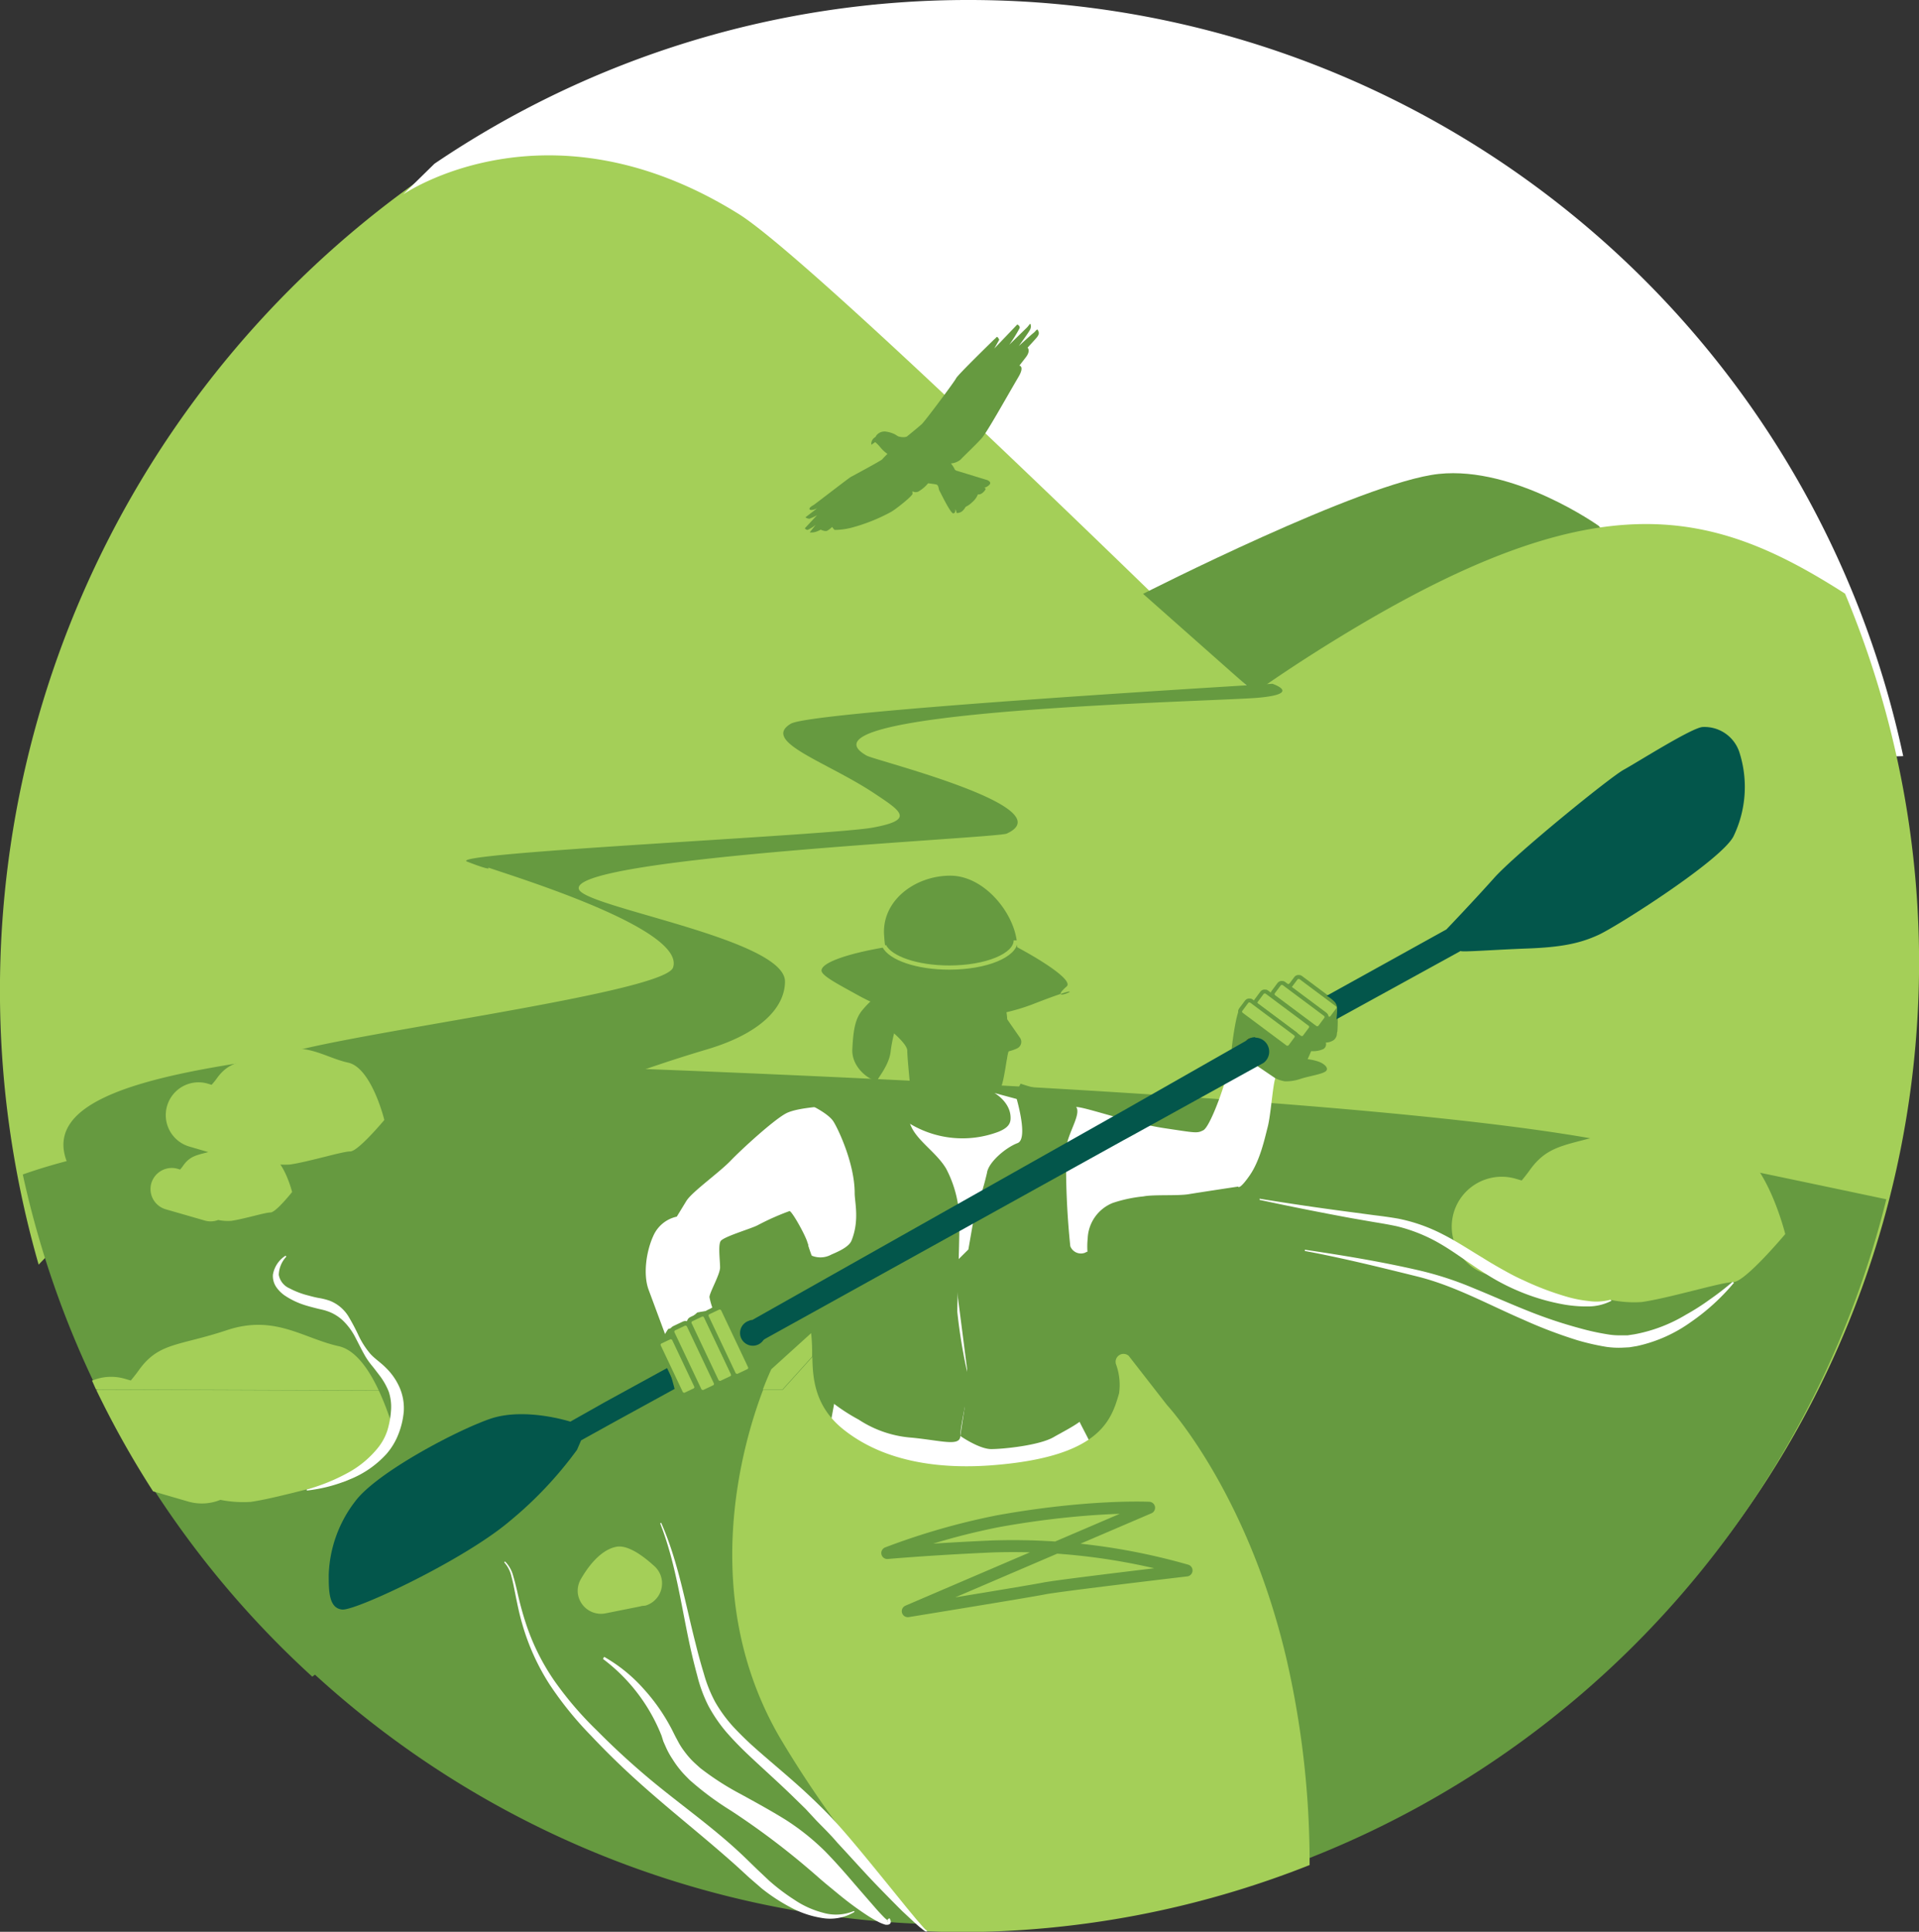 <svg xmlns="http://www.w3.org/2000/svg" viewBox="0 0 292.99 294.95"><rect x="0" y="0" width="292.99" height="294.95" fill="#333333" stroke="none"/><defs><style>.cls-1,.cls-5,.cls-7{fill:#a4cf58;}.cls-2{fill:#fff;}.cls-3{fill:#669a40;}.cls-4,.cls-8,.cls-9{fill:none;}.cls-4{stroke:#a4cf58;stroke-width:0.64px;}.cls-4,.cls-5,.cls-7{stroke-miterlimit:10;}.cls-5,.cls-7,.cls-8,.cls-9{stroke:#669a40;}.cls-5{stroke-width:0.61px;}.cls-6{fill:#03564b;}.cls-7{stroke-width:0.71px;}.cls-8{stroke-linecap:round;stroke-linejoin:bevel;}.cls-8,.cls-9{stroke-width:1.83px;}.cls-9{stroke-linejoin:round;}</style></defs><g id="Layer_2" data-name="Layer 2"><g id="Layer_1-2" data-name="Layer 1"><path class="cls-1" d="M260.57,231.63c-87-28.28-96.55-22.51-174-51.26C44.46,164.74,41,156.53,5.9,193.09A153.45,153.45,0,0,1,1,168.67,151.55,151.55,0,0,1,134.11.68"/><line class="cls-1" x1="183.12" y1="82.07" x2="181.94" y2="78.8"/><line class="cls-1" x1="130.85" y1="101.74" x2="128.02" y2="99.71"/><path class="cls-1" d="M120,137.49l.48.09"/><path class="cls-2" d="M147.93,0a145.17,145.17,0,0,0-81.6,25l-4.78,4.69s22-15.25,51.26,3c12.3,7.69,80.63,75.06,80.63,75.06l70.71,8.54,26.43-.84A145.87,145.87,0,0,0,147.93,0Z"/><path class="cls-3" d="M174.52,90.67s33.57-17.09,45.16-18.31,24.41,7.93,24.41,7.93l6.71,7.93-51.26,28.07-3.66-6.71Z"/><path class="cls-3" d="M47.68,256q2-1.5,3.89-3.06c26.15-22.22,43.9-39.82,58.11-55.35a516,516,0,0,0-53-19.15,84.46,84.46,0,0,0-53.2.88A145.63,145.63,0,0,0,47.68,256Z"/><path class="cls-1" d="M206,96.39c-55.27,33.26-63.57,65.51-95.11,100,36.81,15.78,57,30.15,126.42,52,0,0,7.82,2.85,8.09,6.41.61-.56,1.2-1.14,1.8-1.71a20.58,20.58,0,0,0-7.38-4c2.89.81,6,1.5,9.33,2.12A145.89,145.89,0,0,0,281.7,90.64C261.47,77.68,244.27,73.36,206,96.39Z"/><path class="cls-1" d="M174.38,267.54c-10.2.41-45.09,5.23-42.67,10.56s19.47,7.1,13.22,9.7c-1.23.51-6.63,2-14.51,4a143.93,143.93,0,0,0,44.55-1.7c-7.9-4.48-27.37-12.1-10.91-14.84,12.48-2.09,44.15-3.89,65-7.63q5.35-3.63,10.35-7.73C231,263.08,212.33,266,174.38,267.54Z"/><path class="cls-1" d="M247.21,253c.65-.62,1.31-1.23,1.95-1.86-3.3-.62-6.44-1.31-9.33-2.12A20.58,20.58,0,0,1,247.21,253Z"/><path class="cls-3" d="M146.45,293.86A145.88,145.88,0,0,0,288,183.11c-11.4-2.41-29.93-6.31-41.86-8.69-46.61-9.31-203.43-13-203.43-13-31.74,4.27-51.26,11-7.94,36.61,5,3,28.42,16.08,19.84,17.7-12.9,2.43-27.92,5.29-30.23,12.05A145.7,145.7,0,0,0,146.45,293.86Z"/><path class="cls-3" d="M194.27,104.4s-70.25,4.13-73.53,6.1c-4.57,2.74,5.49,5.79,12.82,10.68,4.1,2.73,6.1,4-.31,5.18s-65.36,3.86-61.94,5.19c5.5,2.14,2.45.31,2.45.61s31.12,9.15,29,15.56c-1.36,4.09-54.92,10.68-60.72,13.73s26.24,7.32,26.24,7.32l11.6,11h27.46l-28.68-8.55a223.35,223.35,0,0,1,29.29-11c8.19-2.43,11.9-6.41,11.9-10.37,0-6.42-30-11.23-31.43-14C86,130.94,152,128,153.69,127.28c8.85-4-20-11.15-21.35-11.9-12.51-7,53.09-8.24,59.8-8.85S194.27,104.4,194.27,104.4Z"/><path class="cls-3" d="M114.11,227.91s0-9-10.52-13.53-15.35-13-28.57-12a67.67,67.67,0,0,0-33.08,12L37.53,231.3,62.71,246l10.53-1.88,18.42.37Z"/><path class="cls-1" d="M98.54,245.15a3.54,3.54,0,0,0,1.4-6c-1.88-1.72-4.07-3.24-5.74-3-2.63.44-4.62,3.39-5.54,5a3.52,3.52,0,0,0-.43,2.18h0a3.56,3.56,0,0,0,4.22,3l5.25-1.05.32-.08Z"/><path class="cls-3" d="M188.48,253.6s4.27-5.5,7.93-6.72a52.89,52.89,0,0,1,7.93-1.83,47.1,47.1,0,0,0-.61,6.1c0,2.45,6.11,6.11,6.11,6.11l-21.36,2.44Z"/><path class="cls-3" d="M253.16,195s-3.66,4.89-5.49,4.89h-4.88v-6.11l5.49.61Z"/><path class="cls-3" d="M214.11,250.54l1.83-5.49Z"/><polyline class="cls-3" points="236.69 212.1 244.01 209.66 238.29 209.66"/><path class="cls-1" d="M264.07,175c-5.49-1.22-9.76-4.88-17.09-2.44s-10.37,1.83-13.42,6.1c-.37.52-.79,1.05-1.23,1.58l-.92-.27a7.64,7.64,0,0,0-9.46,5.19h0a7.64,7.64,0,0,0,5.19,9.45l14.06,4.1a7.52,7.52,0,0,0,4.81-.22,17.63,17.63,0,0,0,4.63.31c4.28-.61,12.21-3.05,14-3.05s7.93-7.33,7.93-7.33S269.56,176.25,264.07,175Z"/><path class="cls-3" d="M153.54,168.71c1.08,2.08-3.68,4.23-8.22,4.23s-8.23-1.89-8.23-4.23,4.07-1.76,8.61-1.76C147,167,152.47,166.64,153.54,168.71Z"/><path class="cls-3" d="M162.85,150.62c1-.86-3.2-3.66-7.55-6,0-4.66-4.77-10.92-10.21-10.92S134.48,137.59,135,143a14.33,14.33,0,0,0,.18,1.62c-5.92,1-9.84,2.4-9.75,3.6.07.8,2.68,2.13,5.32,3.6,4.85,2.69,4.81,1.72,8.63,1.29.24.11,1.4-2.4,1.65-2.31a11.42,11.42,0,0,0,3.84.66c2.34,0,3.23,4.9,4.92,3.74a31.43,31.43,0,0,0,7.78-1.83C169.16,148.84,159,154,162.85,150.62Z"/><path class="cls-4" d="M155.08,143.58c0,2.3-4.55,4.15-10.15,4.15-4.9,0-9-1.42-9.94-3.31"/><path class="cls-3" d="M130.13,160.23c.15-3.22.51-4.76,1.53-6,1.85-2.21,2.77-2.31,2.77-2.31L136,150.4l1.23,5.07a23.17,23.17,0,0,0-1.23,4.92c-.16,2-1.69,3.84-2,4.46S130,163.46,130.13,160.23Z"/><path class="cls-3" d="M154.16,148.81l.76,2.3s-1.6.72-1.6,1.49.46,1.82.46,3.21.68,3.45.22,4.68-.77,7.07-2.15,6.38-4.61.69-5.84.08-1.38-1.69-2.61-3.23-1.69-6.3-2.16-6.15-1.22-1.84-1.22-2.92.17-4.19.17-4.19l2.9-1,11.37-2.3Z"/><path class="cls-3" d="M149.06,157.15a3.16,3.16,0,0,1-.92,3.38c-.82.52-1.72-.05-2.52-1.31s-.93-3.1,0-3.21C146.91,155.86,148.75,156,149.06,157.15Z"/><path class="cls-3" d="M155.42,160h0c-.52.32-2.62,1-2.94.47l-.79-4.18c-.32-.52,1.37-1.75,1.69-1.23l2.38,3.43A1.1,1.1,0,0,1,155.42,160Z"/><path class="cls-3" d="M149.29,161.67s2.2-.31,2.36-.36a8,8,0,0,1,1.12-.05,4.59,4.59,0,0,0,.92-.31l.06.57s-.36,1-1.13,1a19.66,19.66,0,0,1-2.31-.26Z"/><ellipse class="cls-3" cx="151.85" cy="158.19" rx="0.74" ry="0.77"/><path class="cls-2" d="M135.48,166s-5,2.53-6.76,2.69S121.88,169,120,170s-6.68,5.38-8.45,7.22-5.92,4.77-6.76,6.15l-1.46,2.39a5.1,5.1,0,0,0-3.54,2.84c-1.15,2.46-1.61,6-.77,8.3l2.85,7.68,4.22-1.38,3.08-2.54a11.42,11.42,0,0,1-.85-2.61c0-.69,1.62-3.46,1.62-4.53s-.31-3.31.07-4,4.69-1.92,5.69-2.46a38.23,38.23,0,0,1,4.84-2.15c.39,0,2.61,4,2.77,4.92s2.07,5.45,2.15,6.76,1.69,3.54,1.69,4.84,1.54,5.92,1.31,7S126.32,220,126.32,220s4.42-1,4.27,6.72c-.08,4.26,13.32,4.5,16.47,3.66s17.68-2.81,20.14-4.27-2.67-8.86-2.67-9.85.77-4.77.39-6.38a16.92,16.92,0,0,1-.7-5.92c.16-2.92,1.39-5.07,1.85-8.38s-.28-3.61,0-6.53a6.09,6.09,0,0,1,3.82-5.38,21.33,21.33,0,0,1,4.69-1c1.54-.31,5.25-.06,6.92-.34s7.53-1.16,7.53-1.16.15.62,1.76-1.69,2.31-5.68,2.77-7.45.77-6.38,1.15-7.38a9.83,9.83,0,0,0,0-3.46l-5.07-2.46a37.12,37.12,0,0,0-2.46,5.84c-.54,2.16-2.5,7.5-3.46,8s-1.19.39-5.76-.29c-5.53-.81-12.19-3.27-13.73-3.27a54.37,54.37,0,0,1-5.71-.36c-.77-.16-6.69-1.77-6.69-1.77s2.61,1.46,2.46,4c-.05.85-.6,1.41-1.84,1.92a15.55,15.55,0,0,1-13.53-1.23A6.91,6.91,0,0,1,135.48,166Z"/><path class="cls-3" d="M135.4,165.41s-2.61.31-4.3.61-4.61-.15-5.53.62a8.8,8.8,0,0,0-1.69,2.15s2.61,1.23,3.38,2.46,3.23,6.46,3.23,10.91c0,1.39.76,4.15-.47,7.23-.38,1-2.07,1.72-3.07,2.15a3.46,3.46,0,0,1-3.38,0l-.23-1.69-2.08,2s.16,1.38.62,3.38,2.15,7.38,2.3,9.07.77,3.22.93,4.91a10.76,10.76,0,0,0,1.38,4.46,28.75,28.75,0,0,0,4.61,3.08,17,17,0,0,0,8.15,2.76c4.61.46,7.37,1.39,7.37-.3s1.54-7.69,1.23-8.92a80.52,80.52,0,0,1-1.69-10c0-2,.31-9.84.31-12.91a17.67,17.67,0,0,0-2-8.92c-1.53-2.61-4.69-4.4-5.53-6.91A21.92,21.92,0,0,0,135.4,165.41Z"/><path class="cls-3" d="M155,167s2.15,6.86.36,7.53-4.46,2.92-4.67,4.56a42.18,42.18,0,0,1-1.84,5.94l-1,5.74L145.6,193l2.05,16-.41,6.15-.62,4.1s2.87,2,4.72,2,7.32-.56,9.5-1.81,5.25-2.69,5.46-4.13,1.95-8,.15-9.4c-.57-.44.27-1.91,1.62-10.53a7.21,7.21,0,0,0,0-3.11,1.64,1.64,0,0,0-2.41-1,1.74,1.74,0,0,1-2.25-1,121.07,121.07,0,0,1-.62-15c.21-2.26,2.46-5.33,1.44-6.35a11,11,0,0,0-4.51-2.46,25.2,25.2,0,0,1-3.89-1Z"/><path class="cls-3" d="M188.05,160.11s.69-6.31,1.53-6.46,2.08.15,2.31-.46.08-1.15.69-1.23,1.31.23,1.77-.31.69-1.53,1.46-1.53.54.3,1.23,0a2.37,2.37,0,0,1,2.3-.23,51.63,51.63,0,0,1,4.85,4.22,25.24,25.24,0,0,1,0,3.38c-.16.39.07.62-.46,1.23a2.14,2.14,0,0,1-1.31.46.84.84,0,0,1-.39,1,3.86,3.86,0,0,1-1.84.31l-.54,1.23a7.9,7.9,0,0,1,1.69.38c.85.31,1.62,1,1.08,1.46s-2.69.77-3.84,1.16a7,7,0,0,1-2.39.38,5.42,5.42,0,0,1-1.46-.46Z"/><rect class="cls-5" x="199.34" y="148.35" width="2.54" height="7.99" rx="0.52" transform="translate(-41.46 222.02) rotate(-53.27)"/><rect class="cls-5" x="197.15" y="149.08" width="2.54" height="8.91" rx="0.52" transform="translate(-43.3 220.74) rotate(-53.27)"/><rect class="cls-5" x="194.67" y="150.32" width="2.54" height="9.23" rx="0.52" transform="translate(-45.42 219.32) rotate(-53.27)"/><rect class="cls-5" x="192.39" y="151.66" width="2.54" height="9.41" rx="0.52" transform="translate(-47.48 218.06) rotate(-53.27)"/><path class="cls-6" d="M102.1,208.74l-9.8,5.37-5.22,2.95s-7-2.26-12.3-.41-17.21,8.19-20.49,12.5a19.41,19.41,0,0,0-4.1,11.27c0,2.46,0,5.12,2.05,5.33s18.65-7.59,25.62-13.53A59.24,59.24,0,0,0,88.1,221.36l.62-1.44,5-2.77,9.28-5.09Z"/><polygon class="cls-1" points="173.39 173.01 171.56 174.03 171.57 174.05 173.4 173.03 173.39 173.01"/><path d="M114.16,201.88l.69-.39A1.82,1.82,0,0,0,114.16,201.88Z"/><path d="M190.21,158.93l.86-.49A2.17,2.17,0,0,0,190.21,158.93Z"/><path d="M192.91,162.19l-.59.33A2.13,2.13,0,0,0,192.91,162.19Z"/><path class="cls-6" d="M191.63,158.36a2.1,2.1,0,0,0-.56.08l-.86.49-18.78,10.69,0,0-56.56,31.91-.69.39a1.83,1.83,0,0,0-.56.82,1.92,1.92,0,0,0,1.22,2.42,2,2,0,0,0,.53.09l1.75-1,54.47-30.19v0l1.83-1v0l18.94-10.47.59-.33a2.14,2.14,0,0,0-1.28-3.83Z"/><path class="cls-6" d="M265.57,114.87A5.6,5.6,0,0,0,260,111c-1.54,0-10,5.38-12.1,6.53s-16.51,12.86-19.77,16.51-7.3,7.87-7.3,7.87l-18.28,10.13a5.19,5.19,0,0,1,1.21.92,1.63,1.63,0,0,1,.4,1.15c0,.47-.11,1.51-.11,1.51L223,145.2c.2.2,5-.19,10.18-.38s8.06-.77,10.94-2.11,18.62-11.33,20.54-15A17.31,17.31,0,0,0,265.57,114.87Z"/><path class="cls-3" d="M108.28,200.07s.92-1,1.53-.85,4.77,2.85,4.77,2.85L116,203.6a11.55,11.55,0,0,1,.31,2.46c0,1.23,1,3.31-.08,4.31-.57.53-2.07-1.69-2.07-1.69l-.47-1.23s1.23,1.92-.07,3c-.73.6-1.8-.6-1.85-.07-.23,2.46-2.69.61-2.69.61-1.53,2.46-2.92-.15-2.92-.15s.52.95-.3,1.38a2.09,2.09,0,0,1-2.54-.54l-2.92-6.22,1.61-2.54,2.54-.84,1.92-1.69Z"/><rect class="cls-5" x="102.16" y="204.11" width="2.54" height="8.91" rx="0.52" transform="translate(-79.28 64.3) rotate(-25.33)"/><rect class="cls-7" x="104.57" y="201.93" width="2.81" height="10.77" rx="0.58" transform="translate(-78.5 65.27) rotate(-25.33)"/><rect class="cls-7" x="107.19" y="200.55" width="2.81" height="10.77" rx="0.58" transform="translate(-77.66 66.25) rotate(-25.33)"/><rect class="cls-7" x="109.8" y="199.47" width="2.81" height="10.77" rx="0.58" transform="translate(-76.95 67.27) rotate(-25.33)"/><path class="cls-3" d="M134.86,156.42s3.66,2.74,3.66,4,.61,7,.61,7l4.57-.78-.81-8.42a5.21,5.21,0,0,0-4.62-4.69Z"/><path class="cls-1" d="M53.13,162.24c-3.6-.8-6.4-3.21-11.21-1.61s-6.8,1.21-8.8,4c-.24.34-.52.68-.81,1l-.6-.18a5,5,0,0,0-6.2,3.41h0a5,5,0,0,0,3.4,6.2l9.22,2.69a5,5,0,0,0,3.15-.14,11.6,11.6,0,0,0,3,.19c2.8-.4,8-2,9.2-2s5.2-4.8,5.2-4.8S56.73,163,53.13,162.24Z"/><path class="cls-1" d="M41,176.33c-2.33-.51-4.15-2.06-7.26-1s-4.42.77-5.72,2.57a7.59,7.59,0,0,1-.52.67l-.39-.12a3.26,3.26,0,0,0-4,2.19h0a3.22,3.22,0,0,0,2.2,4l6,1.73a3.23,3.23,0,0,0,2-.1,7.29,7.29,0,0,0,2,.13c1.82-.25,5.19-1.28,6-1.28S44.6,182,44.6,182,43.3,176.84,41,176.33Z"/><rect class="cls-3" x="136.23" y="151.08" width="5.34" height="3.81" rx="0.78"/><rect class="cls-3" x="142.49" y="162.37" width="2.75" height="4.58" rx="0.56"/><polygon class="cls-8" points="131.81 232.85 181.85 237.73 141.57 253.59 187.95 249.93 136.69 240.78 177.58 229.8 131.81 232.85"/><path class="cls-1" d="M196.49,253.6c-5.94-25.74-18.3-39.06-18.3-39.06L172.32,207a1.21,1.21,0,0,0-1.94,1.27,9.24,9.24,0,0,1,.48,4.46c-1.22,4.27-3.05,9.76-19.52,11-7.53.56-16.17-.36-22.58-5.49-4.33-3.46-4.68-7.7-4.73-11.06l-4.51,5-3,0c-3.14,8.2-10,31.49,2.51,53.06a163.62,163.62,0,0,0,22.49,29.64c1.58.05,3.16.12,4.75.12a145.29,145.29,0,0,0,53.68-10.24A139.41,139.41,0,0,0,196.49,253.6Z"/><path class="cls-1" d="M117.77,209.05s-.54,1.11-1.29,3.08l3,0,4.51-5a27,27,0,0,0-.15-3.58Z"/><path class="cls-1" d="M33.65,229a17.68,17.68,0,0,0,4.64.31c4.27-.61,12.2-3.05,14-3.05S60.25,219,60.25,219a41.58,41.58,0,0,0-2.4-6.66l-43.17-.16a144.31,144.31,0,0,0,8.69,15.52l5.47,1.59A7.51,7.51,0,0,0,33.65,229Z"/><path class="cls-1" d="M51.71,205.54c-5.49-1.22-9.76-4.88-17.09-2.44s-10.37,1.83-13.42,6.1c-.37.52-.79,1.05-1.23,1.58l-.92-.27a7.56,7.56,0,0,0-5,.29c.21.44.39.9.61,1.34l43.17.16C56.4,209.23,54.34,206.12,51.71,205.54Z"/><circle class="cls-6" cx="114.94" cy="203.52" r="1.95"/><path class="cls-9" d="M135.47,237.12s6.44-.58,15.94-1a96.32,96.32,0,0,1,29.75,3.66s-19.45,2.29-21.74,2.75S138.6,246,138.6,246l36.84-15.79s-9.15-.46-23.11,2.06A104.12,104.12,0,0,0,135.47,237.12Z"/><path class="cls-2" d="M46.82,227.42A28.94,28.94,0,0,0,52.88,225a15.27,15.27,0,0,0,4.87-4,8.28,8.28,0,0,0,1.41-2.65,13.72,13.72,0,0,0,.54-3,7.38,7.38,0,0,0-.34-2.85,10.39,10.39,0,0,0-1.51-2.62c-.33-.43-.65-.86-1-1.29a12.38,12.38,0,0,1-1-1.38c-.59-1-1.06-2-1.59-3a9.72,9.72,0,0,0-1.91-2.59,6.61,6.61,0,0,0-2.53-1.48c-.44-.15-.92-.23-1.5-.38s-1.1-.28-1.65-.45a12,12,0,0,1-3.17-1.49,5.06,5.06,0,0,1-1.33-1.32,3,3,0,0,1-.5-1.89,4.28,4.28,0,0,1,1.93-2.89l.12.14a4.27,4.27,0,0,0-1.16,2.78,2.79,2.79,0,0,0,1.65,2.07,12.6,12.6,0,0,0,2.9,1.1c.51.14,1,.27,1.56.37a9.85,9.85,0,0,1,1.7.43,5.85,5.85,0,0,1,2.8,2.33,32.44,32.44,0,0,1,1.59,3,12.7,12.7,0,0,0,1.76,2.74c.68.77,1.65,1.38,2.45,2.21A9.49,9.49,0,0,1,61,211.83a7.9,7.9,0,0,1,.65,3.64,12.28,12.28,0,0,1-.81,3.47A10.24,10.24,0,0,1,59,222a15.24,15.24,0,0,1-5.66,3.9,23.44,23.44,0,0,1-6.49,1.68Z"/><path class="cls-2" d="M141.55,294.89c-.18.07-.13,0-.18,0l-.08,0-.13-.08-.25-.18-.47-.38c-.31-.26-.61-.53-.91-.8l-1.76-1.64c-1.14-1.13-2.26-2.27-3.38-3.42-2.23-2.28-4.36-4.7-6.51-7-1-1.19-2.16-2.32-3.26-3.45L123,276.19l-1.7-1.66c-2.26-2.22-4.65-4.33-7-6.55-1.17-1.1-2.31-2.27-3.38-3.49a23.22,23.22,0,0,1-2.78-4.07,21.77,21.77,0,0,1-1.69-4.6c-.42-1.55-.8-3.11-1.14-4.67-1.35-6.26-2.18-12.62-4.52-18.57l.16-.07c2.59,5.88,3.67,12.28,5.25,18.43.38,1.54.8,3.08,1.26,4.59a21,21,0,0,0,1.73,4.33,21.64,21.64,0,0,0,2.73,3.75q1.59,1.71,3.37,3.29c2.37,2.1,4.85,4.14,7.23,6.3,1.19,1.09,2.35,2.2,3.49,3.35s2.21,2.34,3.26,3.56c2.1,2.45,4.09,4.91,6.11,7.39l3,3.7,1.52,1.84.79.9.4.44.2.21.11.09.05,0s.09,0,0,0Z"/><path class="cls-2" d="M135.79,292.87a1.07,1.07,0,0,1,.22.59.5.5,0,0,1-.16.3.59.59,0,0,1-.29.11,1.9,1.9,0,0,1-.37,0,6,6,0,0,1-1-.39,19.42,19.42,0,0,1-1.73-1c-1.09-.71-2.14-1.46-3.16-2.25s-2-1.62-3-2.44-1.9-1.65-2.84-2.44a116,116,0,0,0-11.9-8.92,45.55,45.55,0,0,1-6.29-4.68c-.47-.48-1-1-1.39-1.49a14.67,14.67,0,0,1-1.19-1.65,12.06,12.06,0,0,1-1-1.8l-.41-.92L101,265a27.15,27.15,0,0,0-8.94-11.71l.18-.32a23.76,23.76,0,0,1,6,4.86,29.06,29.06,0,0,1,4.43,6.41l.44.88.42.78a10.46,10.46,0,0,0,.95,1.49,13.24,13.24,0,0,0,1.13,1.35c.41.42.86.81,1.3,1.21a42.22,42.22,0,0,0,6.22,4c2.22,1.22,4.49,2.46,6.71,3.83a36.53,36.53,0,0,1,6.14,4.89c1.87,1.91,3.46,3.78,5.12,5.71l2.48,2.85c.41.48.83.93,1.26,1.37a5.5,5.5,0,0,0,.64.58l.1.07s0,0-.06.05-.05.09,0,.1,0-.2,0-.32Z"/><path class="cls-2" d="M246.05,198.6a7.78,7.78,0,0,1-3.54.87,20.15,20.15,0,0,1-3.64-.28,32.3,32.3,0,0,1-7-2.06c-1.12-.47-2.21-1-3.27-1.59s-2.07-1.24-3.07-1.9c-2-1.33-3.88-2.74-5.89-3.88a24.64,24.64,0,0,0-6.41-2.54c-1.13-.24-2.28-.44-3.46-.63l-3.51-.61q-7-1.29-13.95-2.78l0-.18q7,1.14,14.06,2.06l3.52.47c1.17.14,2.35.3,3.56.51a25.62,25.62,0,0,1,6.85,2.41c2.17,1.1,4.16,2.43,6.18,3.64,1,.63,2,1.21,3,1.77s2,1.1,3.09,1.58a44.27,44.27,0,0,0,6.49,2.48,18.7,18.7,0,0,0,3.39.69,8.37,8.37,0,0,0,3.42-.18Z"/><path class="cls-2" d="M264.75,195.84a32.78,32.78,0,0,1-6.57,6,22.13,22.13,0,0,1-8.26,3.68l-1.15.19-1.17.06a13.35,13.35,0,0,1-2.36-.13,36.77,36.77,0,0,1-4.38-1,72.19,72.19,0,0,1-8.31-3.16c-5.42-2.34-10.53-5.19-16.19-6.59S205,192.08,199.22,191l0-.19c5.81.86,11.6,1.81,17.33,3.13a50.91,50.91,0,0,1,8.43,2.74c2.73,1.11,5.4,2.31,8.11,3.39a70.37,70.37,0,0,0,8.23,2.76,36.92,36.92,0,0,0,4.19.91,10.45,10.45,0,0,0,2,.14c.34,0,.68,0,1,0l1-.15a23.46,23.46,0,0,0,7.9-3,35.17,35.17,0,0,0,3.65-2.33,42.1,42.1,0,0,0,3.46-2.68Z"/><path class="cls-2" d="M130.48,291.91a7.23,7.23,0,0,1-5,.93,15,15,0,0,1-4.87-1.67,28.19,28.19,0,0,1-4.28-2.81l-1.93-1.67L112.56,285c-4.91-4.42-10.16-8.49-15.16-13q-3.74-3.36-7.17-7a53.27,53.27,0,0,1-6.33-7.83A34.56,34.56,0,0,1,79.75,248c-.48-1.61-.8-3.26-1.13-4.89-.16-.82-.32-1.63-.54-2.43a4.67,4.67,0,0,0-1.1-2.14l.12-.14a4.86,4.86,0,0,1,1.25,2.2c.24.81.44,1.62.63,2.43a48.49,48.49,0,0,0,1.3,4.8,34,34,0,0,0,4.38,8.83,52.63,52.63,0,0,0,6.43,7.51q3.5,3.54,7.28,6.76c5,4.28,10.59,8.06,15.43,12.74l1.8,1.75,1.78,1.68a31.3,31.3,0,0,0,3.87,2.94,14.23,14.23,0,0,0,4.4,2,7.09,7.09,0,0,0,4.72-.26Z"/><path class="cls-3" d="M133.62,67.5l-.58.41a1.15,1.15,0,0,1,.46-1.08c.35-.25.21-.21.21-.21a1.57,1.57,0,0,1,1.62-.71,4.34,4.34,0,0,1,1.33.42l.46.29a2.84,2.84,0,0,0,.92.13,1.66,1.66,0,0,0,.41-.09s1.79-1.45,2.29-1.91,5-6.49,5.24-7,5.54-5.66,5.79-5.91a4,4,0,0,0,.35-.33c.19-.25.44.37.44.37l-.75,1.33,3.5-3.66s.45.17.37.54a22.3,22.3,0,0,1-1.58,2.54L156.8,50c.29-.29.46-.67.54-.5a1.08,1.08,0,0,1-.12.92c-.21.41-1.67,2.41-1.67,2.41s1.92-1.75,2.25-2,.54-.71.67-.41.33.54-.29,1.24-1.29,1.42-1.29,1.42.5.46-.25,1.45l-1,1.29s.81.11-.13,1.71c-2.12,3.62-4.78,8.41-5.61,9.36s-2.79,2.79-3.25,3.29a2.62,2.62,0,0,1-1.46.58,4.7,4.7,0,0,1,.55.84c0,.12.25.25.25.25l4.74,1.45s.75.29.33.71a1.48,1.48,0,0,1-.83.46s.54,0,0,.58-.92.42-.92.42a3,3,0,0,1-.87,1.2,3.52,3.52,0,0,1-1,.71s-.37.67-.79.83-.62.17-.62,0a1,1,0,0,0-.17-.46s.08.63-.33.63-1.88-3.08-2.08-3.42-.09-.91-.55-1-1.2-.17-1.2-.17a5.37,5.37,0,0,1-1.54,1.29c-.58.17-.83-.08-.83-.08s-.05.08,0,.37-2.21,2.12-3.21,2.75a27.41,27.41,0,0,1-6.11,2.45,10.65,10.65,0,0,1-2.54.34c-.13,0-.42-.46-.42-.46a3.39,3.39,0,0,1-.75.58c-.33.17-1-.16-1-.16a3.77,3.77,0,0,1-.75.33,2.06,2.06,0,0,1-.92.08l.92-1.16a5.42,5.42,0,0,1-1.25.79.58.58,0,0,1-.42-.25l1.87-2a7.73,7.73,0,0,1-1.16.54,1.16,1.16,0,0,1-.62-.21l1.78-1.37s-.91.42-1.12.17.42-.58.63-.71,5.32-4.08,5.61-4.24,4.66-2.5,4.83-2.71.79-.83.79-.83a5.16,5.16,0,0,1-1.08-1A5.78,5.78,0,0,0,133.62,67.5Z"/></g></g></svg>